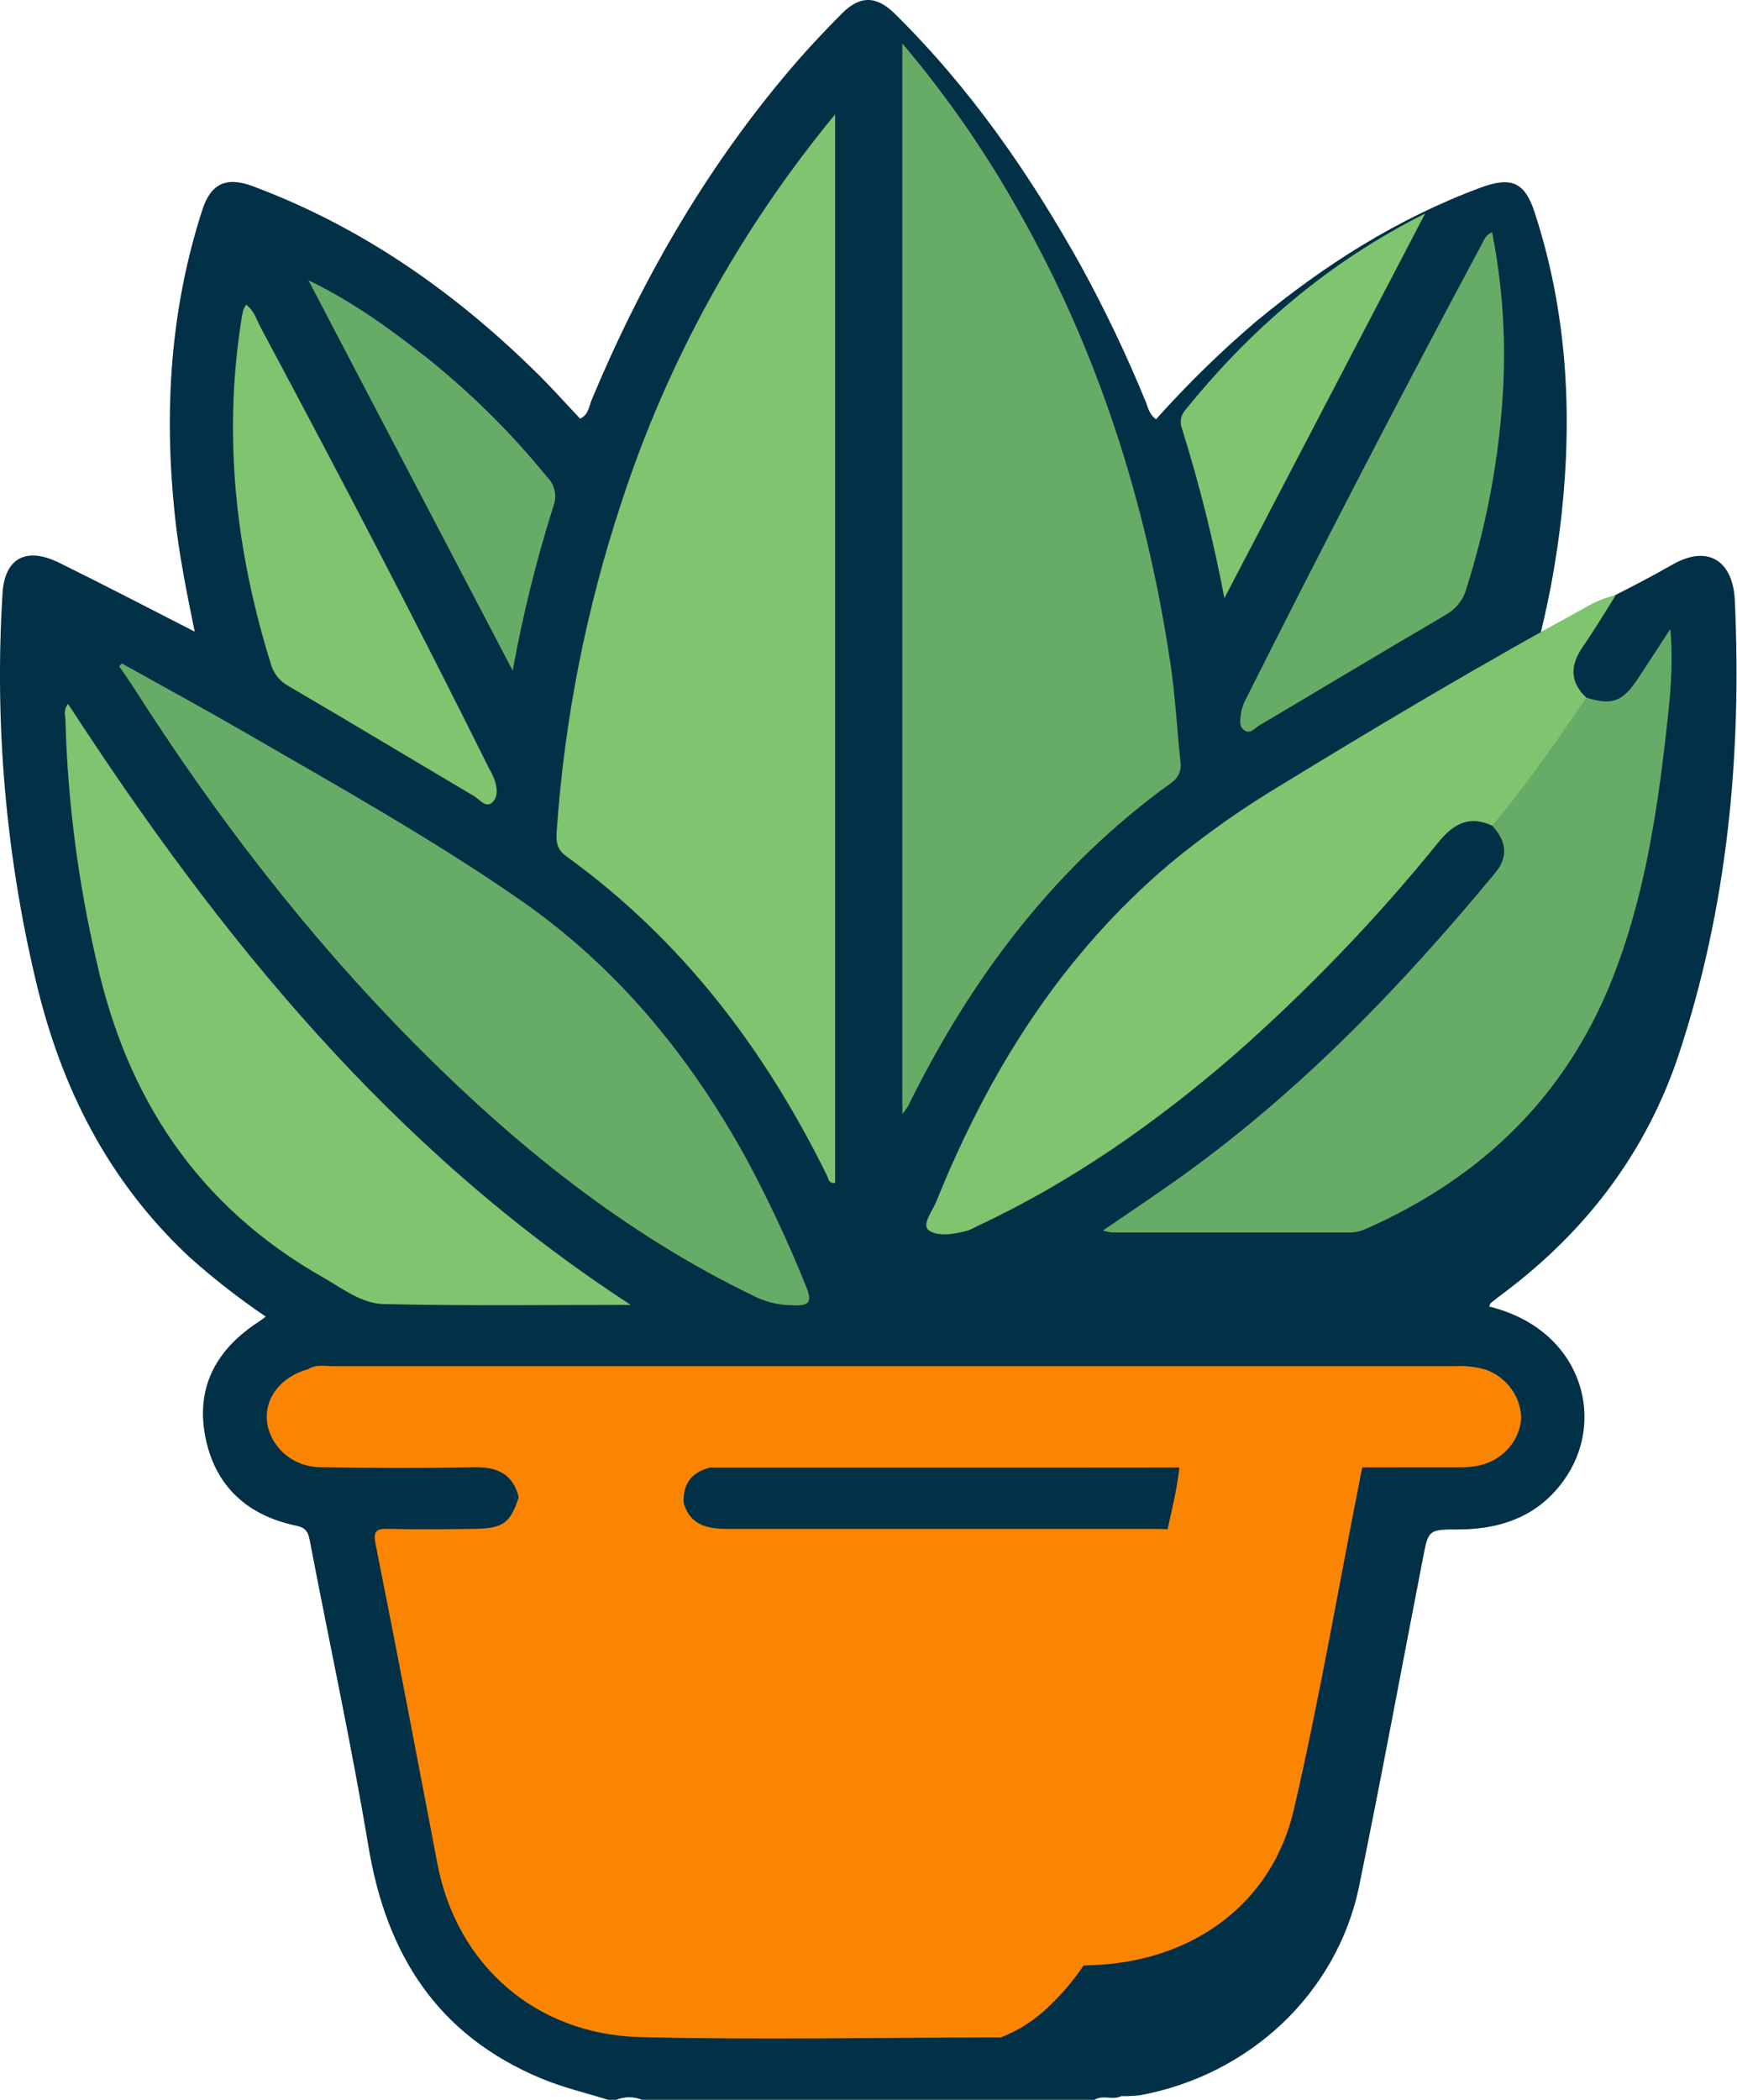 <svg width="24" height="29" viewBox="0 0 24 29" fill="none" xmlns="http://www.w3.org/2000/svg">
<path d="M8.401 28.999C8.098 28.904 7.786 28.831 7.495 28.711C6.027 28.106 5.336 26.972 5.091 25.502C4.857 24.098 4.554 22.705 4.286 21.306C4.264 21.188 4.25 21.103 4.095 21.071C3.387 20.924 2.954 20.492 2.832 19.816C2.709 19.139 3 18.623 3.585 18.247C3.607 18.233 3.627 18.216 3.672 18.183C3.301 17.932 2.949 17.657 2.617 17.36C1.49 16.308 0.843 15.014 0.498 13.557C0.079 11.799 -0.077 9.992 0.035 8.192C0.065 7.71 0.361 7.547 0.816 7.771C1.434 8.075 2.045 8.394 2.69 8.723C2.576 8.165 2.468 7.632 2.413 7.091C2.265 5.668 2.352 4.269 2.796 2.897C2.913 2.536 3.125 2.435 3.491 2.571C4.99 3.13 6.258 4.018 7.378 5.113C7.599 5.326 7.802 5.557 8.016 5.782C8.134 5.725 8.137 5.612 8.175 5.522C8.889 3.816 9.809 2.226 11.043 0.813C11.233 0.597 11.433 0.388 11.634 0.185C11.885 -0.066 12.111 -0.06 12.367 0.193C13.41 1.222 14.228 2.404 14.931 3.664C15.264 4.271 15.563 4.896 15.825 5.535C15.861 5.619 15.873 5.717 15.973 5.79C16.401 5.311 16.861 4.861 17.352 4.442C18.287 3.668 19.302 3.019 20.461 2.59C20.887 2.433 21.071 2.519 21.206 2.939C21.65 4.302 21.729 5.693 21.576 7.106C21.516 7.653 21.421 8.196 21.29 8.731C21.924 8.409 22.53 8.129 23.105 7.799C23.616 7.507 23.947 7.765 23.97 8.292C24.067 10.43 23.87 12.533 23.191 14.576C22.747 15.903 21.928 16.992 20.783 17.852C20.721 17.898 20.659 17.945 20.6 17.994C20.587 18.005 20.584 18.027 20.577 18.044C21.828 18.352 22.186 19.548 21.655 20.373C21.314 20.903 20.795 21.119 20.162 21.122C19.731 21.122 19.737 21.127 19.66 21.523C19.365 23.042 19.084 24.562 18.773 26.078C18.621 26.787 18.253 27.436 17.716 27.945C17.179 28.453 16.497 28.798 15.757 28.935C15.669 28.945 15.581 28.95 15.492 28.948C15.377 29.008 15.24 28.927 15.123 28.999H8.87C8.814 28.976 8.754 28.964 8.693 28.964C8.633 28.964 8.572 28.976 8.516 28.999H8.401Z" fill="#023047"/>
<path d="M13.826 28.138C12.167 28.138 10.505 28.174 8.846 28.133C7.396 28.097 6.311 27.129 6.046 25.75C5.764 24.277 5.485 22.804 5.191 21.333C5.153 21.144 5.191 21.108 5.379 21.114C5.771 21.124 6.164 21.119 6.561 21.114C6.958 21.108 7.053 21.029 7.169 20.672C7.26 20.578 7.382 20.585 7.498 20.584C8.027 20.58 8.556 20.578 9.084 20.584C9.239 20.584 9.411 20.575 9.454 20.78C9.55 21.072 9.79 21.115 10.062 21.115C12.037 21.115 14.013 21.115 15.988 21.115C16.095 21.115 16.203 21.123 16.311 21.127C16.41 21.235 16.372 21.357 16.348 21.476C16.062 22.92 15.79 24.366 15.505 25.809C15.363 26.529 15.057 27.171 14.508 27.694C14.316 27.887 14.084 28.038 13.826 28.138Z" fill="#FB8500"/>
<path d="M11.539 1.579V16.334C11.445 16.352 11.446 16.273 11.425 16.232C10.572 14.501 9.43 12.986 7.824 11.825C7.689 11.729 7.681 11.612 7.692 11.48C7.798 9.936 8.099 8.409 8.588 6.934C9.222 4.99 10.222 3.175 11.539 1.579Z" fill="#7FC46E"/>
<path d="M12.467 15.384V0.599C13.07 1.312 13.602 2.076 14.057 2.884C15.177 4.849 15.842 6.957 16.172 9.166C16.239 9.613 16.263 10.067 16.309 10.514C16.32 10.569 16.315 10.626 16.293 10.678C16.272 10.731 16.235 10.776 16.187 10.808C14.553 11.985 13.406 13.529 12.542 15.285C12.519 15.319 12.494 15.353 12.467 15.384Z" fill="#66AC66"/>
<path d="M20.618 11.403C20.302 11.255 20.083 11.379 19.884 11.621C19.022 12.687 18.067 13.68 17.03 14.59C15.96 15.512 14.807 16.324 13.507 16.931C13.465 16.955 13.421 16.976 13.375 16.993C13.194 17.044 12.966 17.083 12.836 16.993C12.727 16.915 12.884 16.726 12.937 16.593C13.656 14.812 14.652 13.207 16.16 11.93C16.659 11.517 17.192 11.143 17.752 10.811C19.125 9.97 20.511 9.15 21.928 8.377C22.05 8.304 22.184 8.251 22.324 8.221C22.176 8.456 22.033 8.696 21.874 8.925C21.698 9.178 21.681 9.411 21.918 9.635C21.956 9.718 21.901 9.777 21.859 9.84C21.536 10.32 21.199 10.791 20.837 11.245C20.782 11.315 20.741 11.415 20.618 11.403Z" fill="#7FC46E"/>
<path d="M1.683 9.162C2.241 9.474 2.803 9.779 3.356 10.098C4.65 10.848 5.96 11.577 7.187 12.428C8.534 13.363 9.532 14.589 10.306 15.991C10.617 16.569 10.895 17.162 11.138 17.768C11.234 17.999 11.166 18.038 10.94 18.026C10.774 18.024 10.61 17.988 10.46 17.92C8.632 17.045 7.101 15.802 5.706 14.392C4.232 12.902 2.971 11.258 1.853 9.506C1.787 9.403 1.716 9.303 1.647 9.201L1.683 9.162Z" fill="#66AC66"/>
<path d="M20.618 11.402C21.091 10.84 21.505 10.237 21.919 9.635C22.263 9.742 22.413 9.694 22.611 9.401C22.759 9.181 22.901 8.958 23.079 8.686C23.125 9.21 23.071 9.674 23.019 10.133C22.888 11.286 22.708 12.433 22.275 13.524C21.639 15.128 20.481 16.265 18.861 16.976C18.79 17.007 18.712 17.023 18.634 17.021C17.543 17.021 16.452 17.021 15.362 17.021C15.32 17.015 15.279 17.006 15.239 16.994C15.604 16.744 15.945 16.517 16.278 16.28C17.957 15.084 19.359 13.625 20.653 12.062C20.851 11.828 20.81 11.613 20.618 11.402Z" fill="#66AC66"/>
<path d="M9.448 20.785C9.374 20.671 9.26 20.673 9.139 20.674C8.481 20.674 7.823 20.674 7.166 20.674C7.092 20.37 6.885 20.258 6.563 20.263C5.858 20.277 5.154 20.274 4.45 20.263C4.267 20.267 4.088 20.206 3.949 20.093C3.809 19.979 3.717 19.821 3.691 19.647C3.646 19.314 3.877 19.013 4.258 18.909C4.353 18.885 4.452 18.878 4.55 18.89C8.952 18.89 13.353 18.89 17.754 18.89C18.139 18.89 18.162 18.911 18.17 19.29C18.17 19.498 18.176 19.706 18.17 19.913C18.157 20.22 18.127 20.246 17.806 20.247H10.14C10.033 20.235 9.924 20.241 9.819 20.265C9.536 20.335 9.425 20.515 9.448 20.785Z" fill="#FB8500"/>
<path d="M8.715 18.021C7.578 18.021 6.442 18.036 5.306 18.01C4.996 18.004 4.728 17.792 4.459 17.639C2.719 16.651 1.75 15.149 1.336 13.284C1.08 12.189 0.935 11.072 0.904 9.95C0.904 9.879 0.869 9.808 0.941 9.722C3.026 12.927 5.401 15.866 8.715 18.021Z" fill="#7FC46E"/>
<path d="M13.826 27.138C13.956 26.95 14.185 26.882 14.351 26.735C15.016 26.144 15.32 25.387 15.476 24.554C15.68 23.475 15.897 22.399 16.092 21.319C16.166 20.922 16.286 20.534 16.305 20.129L18.659 20.117C18.76 20.117 18.855 20.102 18.823 20.259C18.508 21.838 18.24 23.427 17.876 24.996C17.58 26.273 16.507 27.069 15.15 27.137C14.71 27.162 14.267 27.138 13.826 27.138Z" fill="#FB8500"/>
<path d="M3.399 4.207C3.51 4.286 3.542 4.41 3.598 4.515C4.678 6.536 5.741 8.565 6.759 10.616C6.787 10.665 6.812 10.716 6.833 10.769C6.872 10.88 6.885 11.015 6.796 11.087C6.708 11.159 6.625 11.038 6.548 10.993C5.695 10.489 4.848 9.979 3.992 9.478C3.932 9.446 3.88 9.404 3.838 9.353C3.796 9.302 3.764 9.244 3.746 9.181C3.259 7.625 3.081 6.046 3.333 4.428C3.34 4.381 3.348 4.334 3.36 4.286C3.371 4.259 3.384 4.232 3.399 4.207Z" fill="#7FC46E"/>
<path d="M20.616 3.207C20.755 3.912 20.807 4.63 20.77 5.346C20.72 6.287 20.549 7.219 20.264 8.12C20.224 8.274 20.122 8.406 19.981 8.488C19.118 8.993 18.261 9.509 17.401 10.018C17.34 10.054 17.279 10.14 17.198 10.089C17.116 10.037 17.136 9.951 17.143 9.876C17.152 9.802 17.175 9.73 17.21 9.663C18.266 7.56 19.35 5.47 20.462 3.394C20.5 3.331 20.515 3.251 20.616 3.207Z" fill="#66AC66"/>
<path d="M4.261 3.87C4.912 4.186 5.421 4.568 5.922 4.96C6.524 5.445 7.072 5.989 7.556 6.584C7.61 6.637 7.647 6.703 7.663 6.775C7.679 6.848 7.673 6.923 7.646 6.992C7.41 7.737 7.223 8.495 7.084 9.262L4.261 3.87Z" fill="#66AC66"/>
<path d="M16.917 8.262C16.768 7.472 16.572 6.69 16.332 5.921C16.314 5.878 16.31 5.831 16.318 5.785C16.326 5.739 16.347 5.696 16.379 5.661C17.279 4.546 18.353 3.62 19.691 2.949L16.917 8.262Z" fill="#7FC46E"/>
<path d="M9.819 20.268C9.923 20.184 10.046 20.223 10.16 20.222C12.686 20.222 15.213 20.216 17.739 20.226C18.014 20.226 18.101 20.152 18.079 19.894C18.063 19.639 18.063 19.384 18.079 19.13C18.085 18.969 18.02 18.904 17.857 18.917C17.789 18.923 17.72 18.917 17.651 18.917H4.612C4.494 18.917 4.376 18.912 4.258 18.909C4.366 18.838 4.487 18.867 4.602 18.867C9.773 18.867 14.943 18.867 20.112 18.867C20.259 18.859 20.407 18.878 20.548 18.922C20.684 18.976 20.802 19.067 20.885 19.185C20.969 19.302 21.015 19.44 21.018 19.582C21.009 19.729 20.953 19.869 20.858 19.984C20.764 20.099 20.634 20.183 20.488 20.226C20.394 20.252 20.296 20.265 20.198 20.264C16.738 20.268 13.278 20.269 9.819 20.268Z" fill="#FB8500"/>
</svg>
